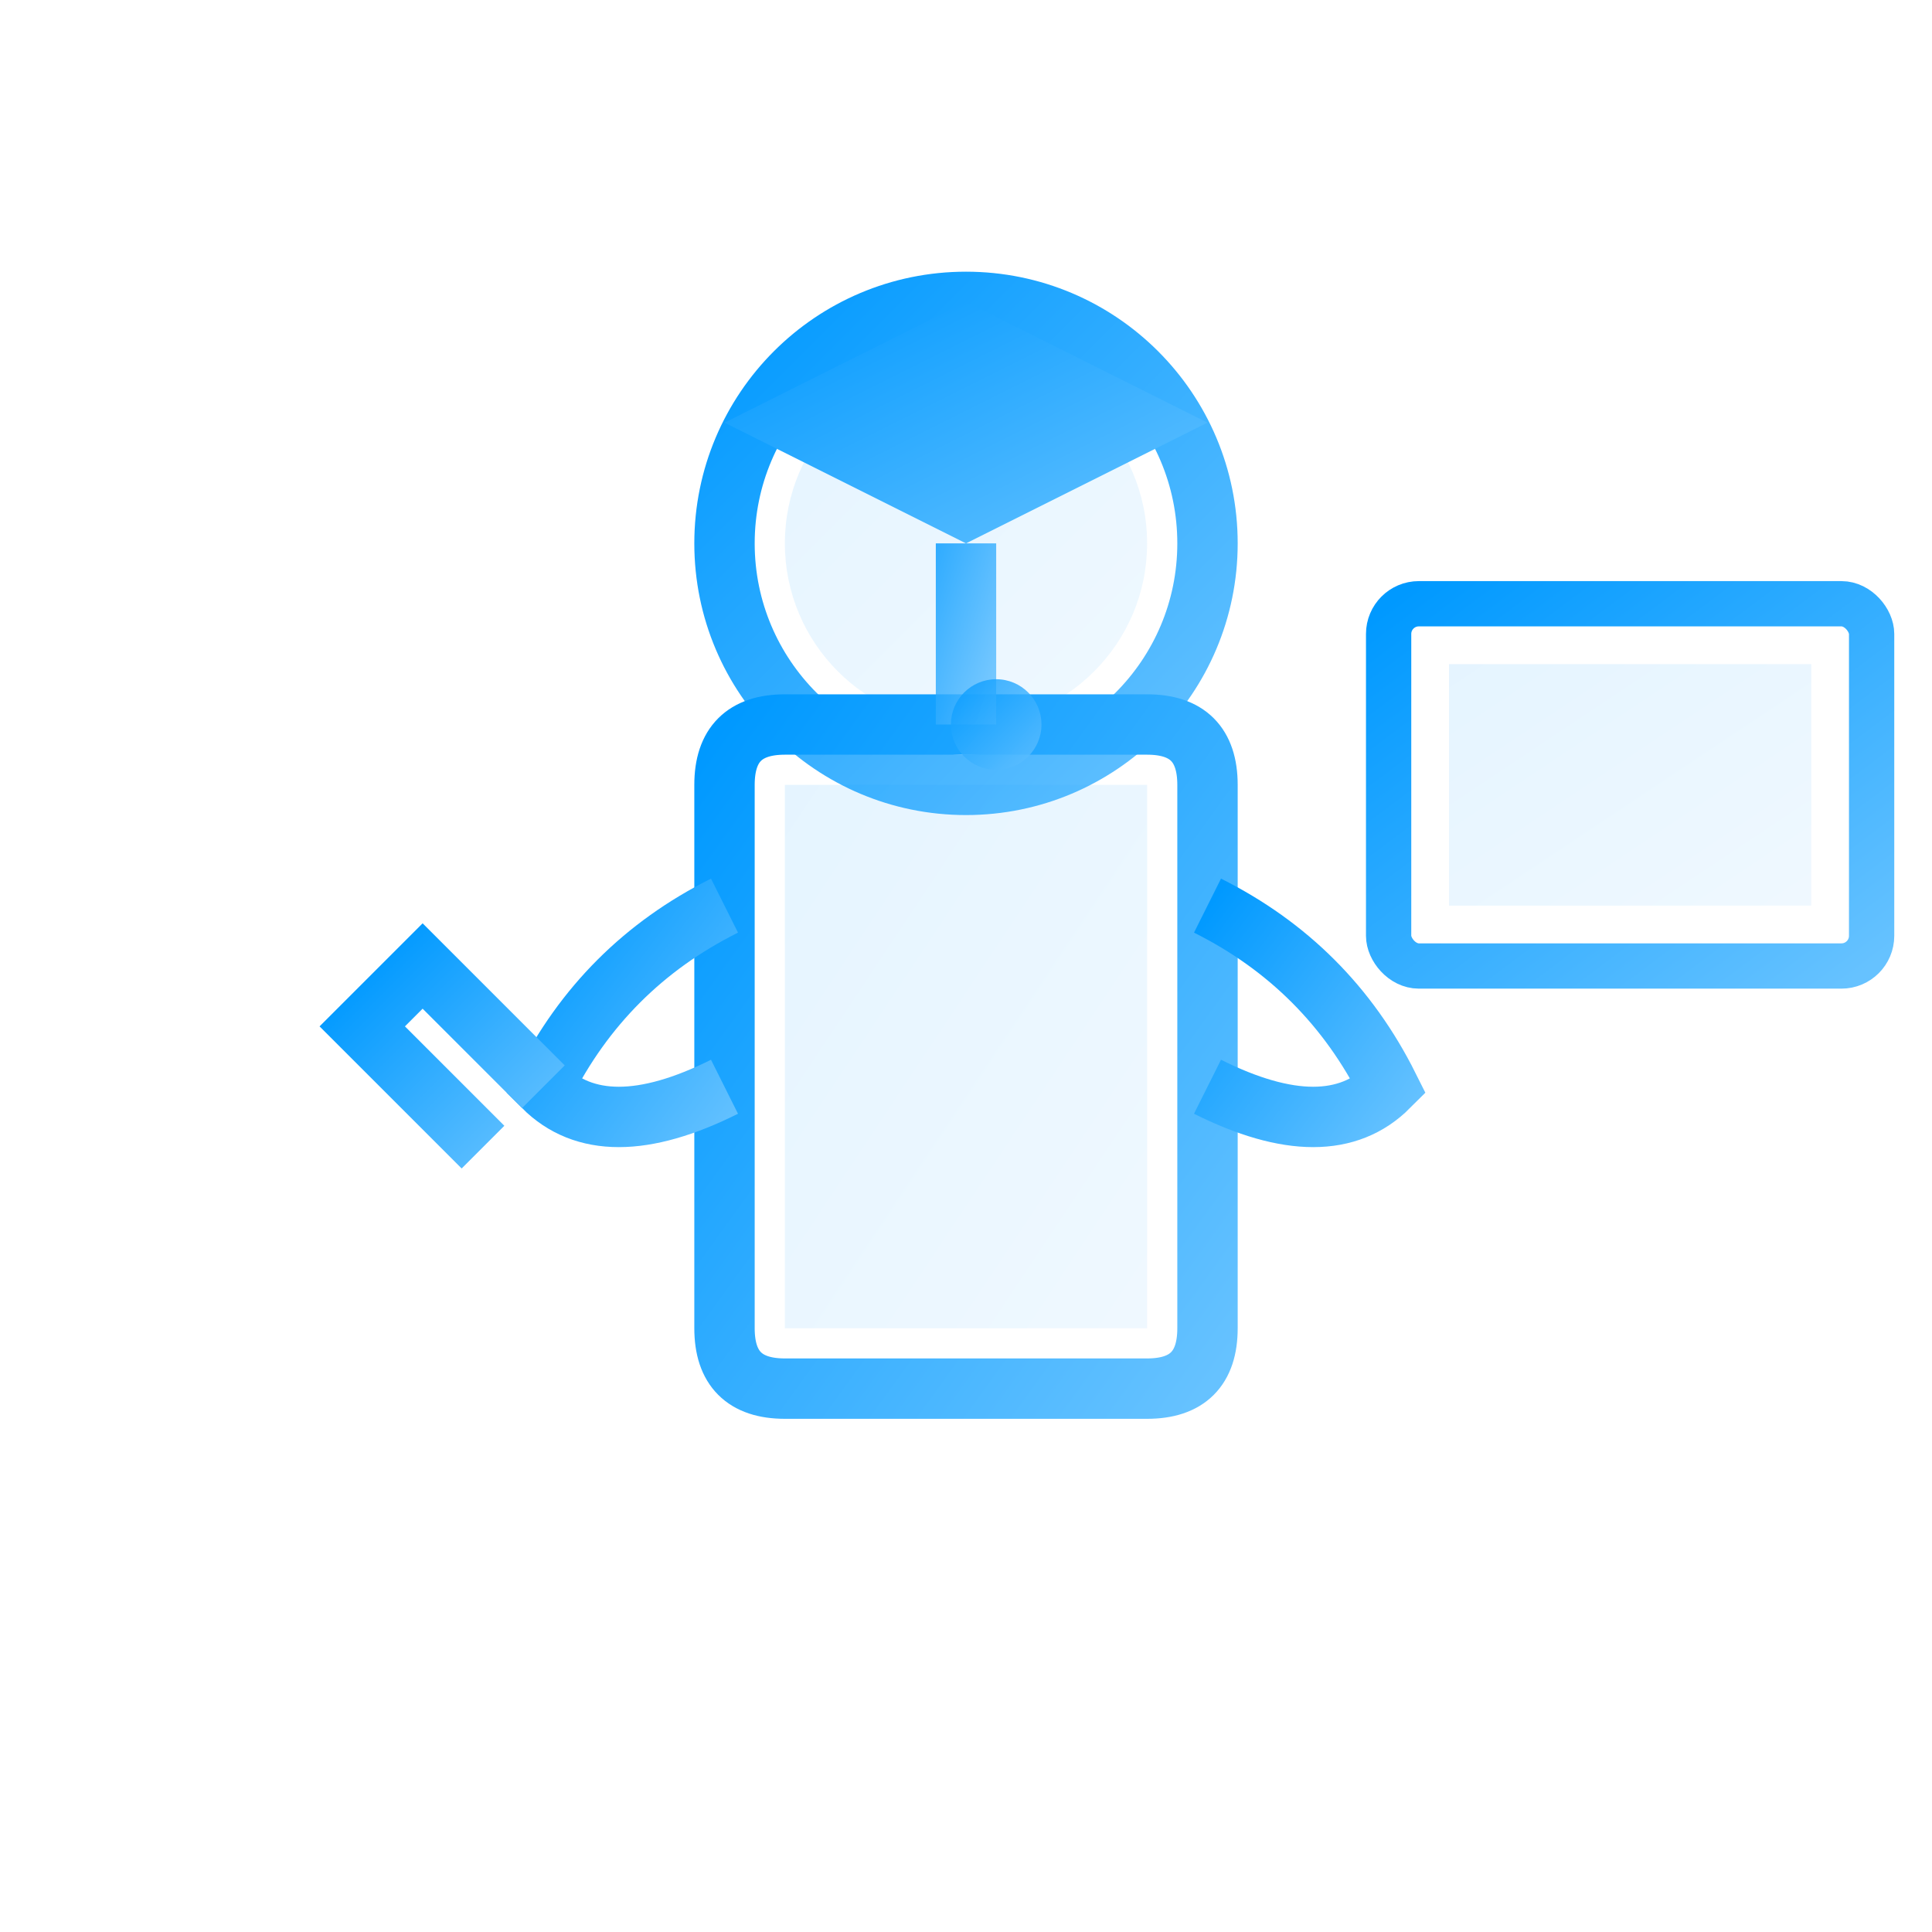 <svg width="64" height="64" viewBox="0 0 64 64" fill="none" xmlns="http://www.w3.org/2000/svg">
  <defs>
    <linearGradient id="teacherGrad" x1="0%" y1="0%" x2="100%" y2="100%">
      <stop offset="0%" style="stop-color:#0099ff;stop-opacity:1" />
      <stop offset="100%" style="stop-color:#66c2ff;stop-opacity:1" />
    </linearGradient>
  </defs>
  
  <!-- Teacher figure -->
  <!-- Head -->
  <circle cx="32" cy="18" r="8" fill="none" stroke="url(#teacherGrad)" stroke-width="2"/>
  <circle cx="32" cy="18" r="6" fill="url(#teacherGrad)" opacity="0.1"/>
  
  <!-- Body -->
  <path d="M24 26 Q24 24 26 24 L38 24 Q40 24 40 26 L40 44 Q40 46 38 46 L26 46 Q24 46 24 44 Z" fill="none" stroke="url(#teacherGrad)" stroke-width="2"/>
  <path d="M26 26 Q26 26 26 26 L38 26 Q38 26 38 26 L38 44 Q38 44 38 44 L26 44 Q26 44 26 44 Z" fill="url(#teacherGrad)" opacity="0.1"/>
  
  <!-- Arms -->
  <path d="M24 30 Q20 32 18 36 Q20 38 24 36" stroke="url(#teacherGrad)" stroke-width="2" fill="none"/>
  <path d="M40 30 Q44 32 46 36 Q44 38 40 36" stroke="url(#teacherGrad)" stroke-width="2" fill="none"/>
  
  <!-- Legs -->
  <path d="M28 46 L28 58" stroke="url(#teacherGrad)" stroke-width="2"/>
  <path d="M36 46 L36 58" stroke="url(#teacherGrad)" stroke-width="2"/>
  
  <!-- Presentation pointer in hand -->
  <path d="M18 36 L14 32 L12 34 L16 38" stroke="url(#teacherGrad)" stroke-width="2" fill="none"/>
  
  <!-- Graduation cap -->
  <path d="M24 14 L32 10 L40 14 L32 18 Z" fill="url(#teacherGrad)"/>
  <rect x="31" y="18" width="2" height="6" fill="url(#teacherGrad)" opacity="0.8"/>
  <circle cx="33" cy="24" r="1.5" fill="url(#teacherGrad)" opacity="0.8"/>
  
  <!-- Blackboard/presentation screen -->
  <rect x="46" y="20" width="16" height="12" rx="1" fill="none" stroke="url(#teacherGrad)" stroke-width="1.5"/>
  <rect x="48" y="22" width="12" height="8" fill="url(#teacherGrad)" opacity="0.1"/>
  
  <!-- Content on board -->
  <line x1="50" y1="24" x2="58" y2="24" stroke="url(#teacherGrad)" stroke-width="1" opacity="0.6"/>
  <line x1="50" y1="26" x2="56" y2="26" stroke="url(#teacherGrad)" stroke-width="1" opacity="0.6"/>
  <line x1="50" y1="28" x2="58" y2="28" stroke="url(#teacherGrad)" stroke-width="1" opacity="0.6"/>
</svg>
